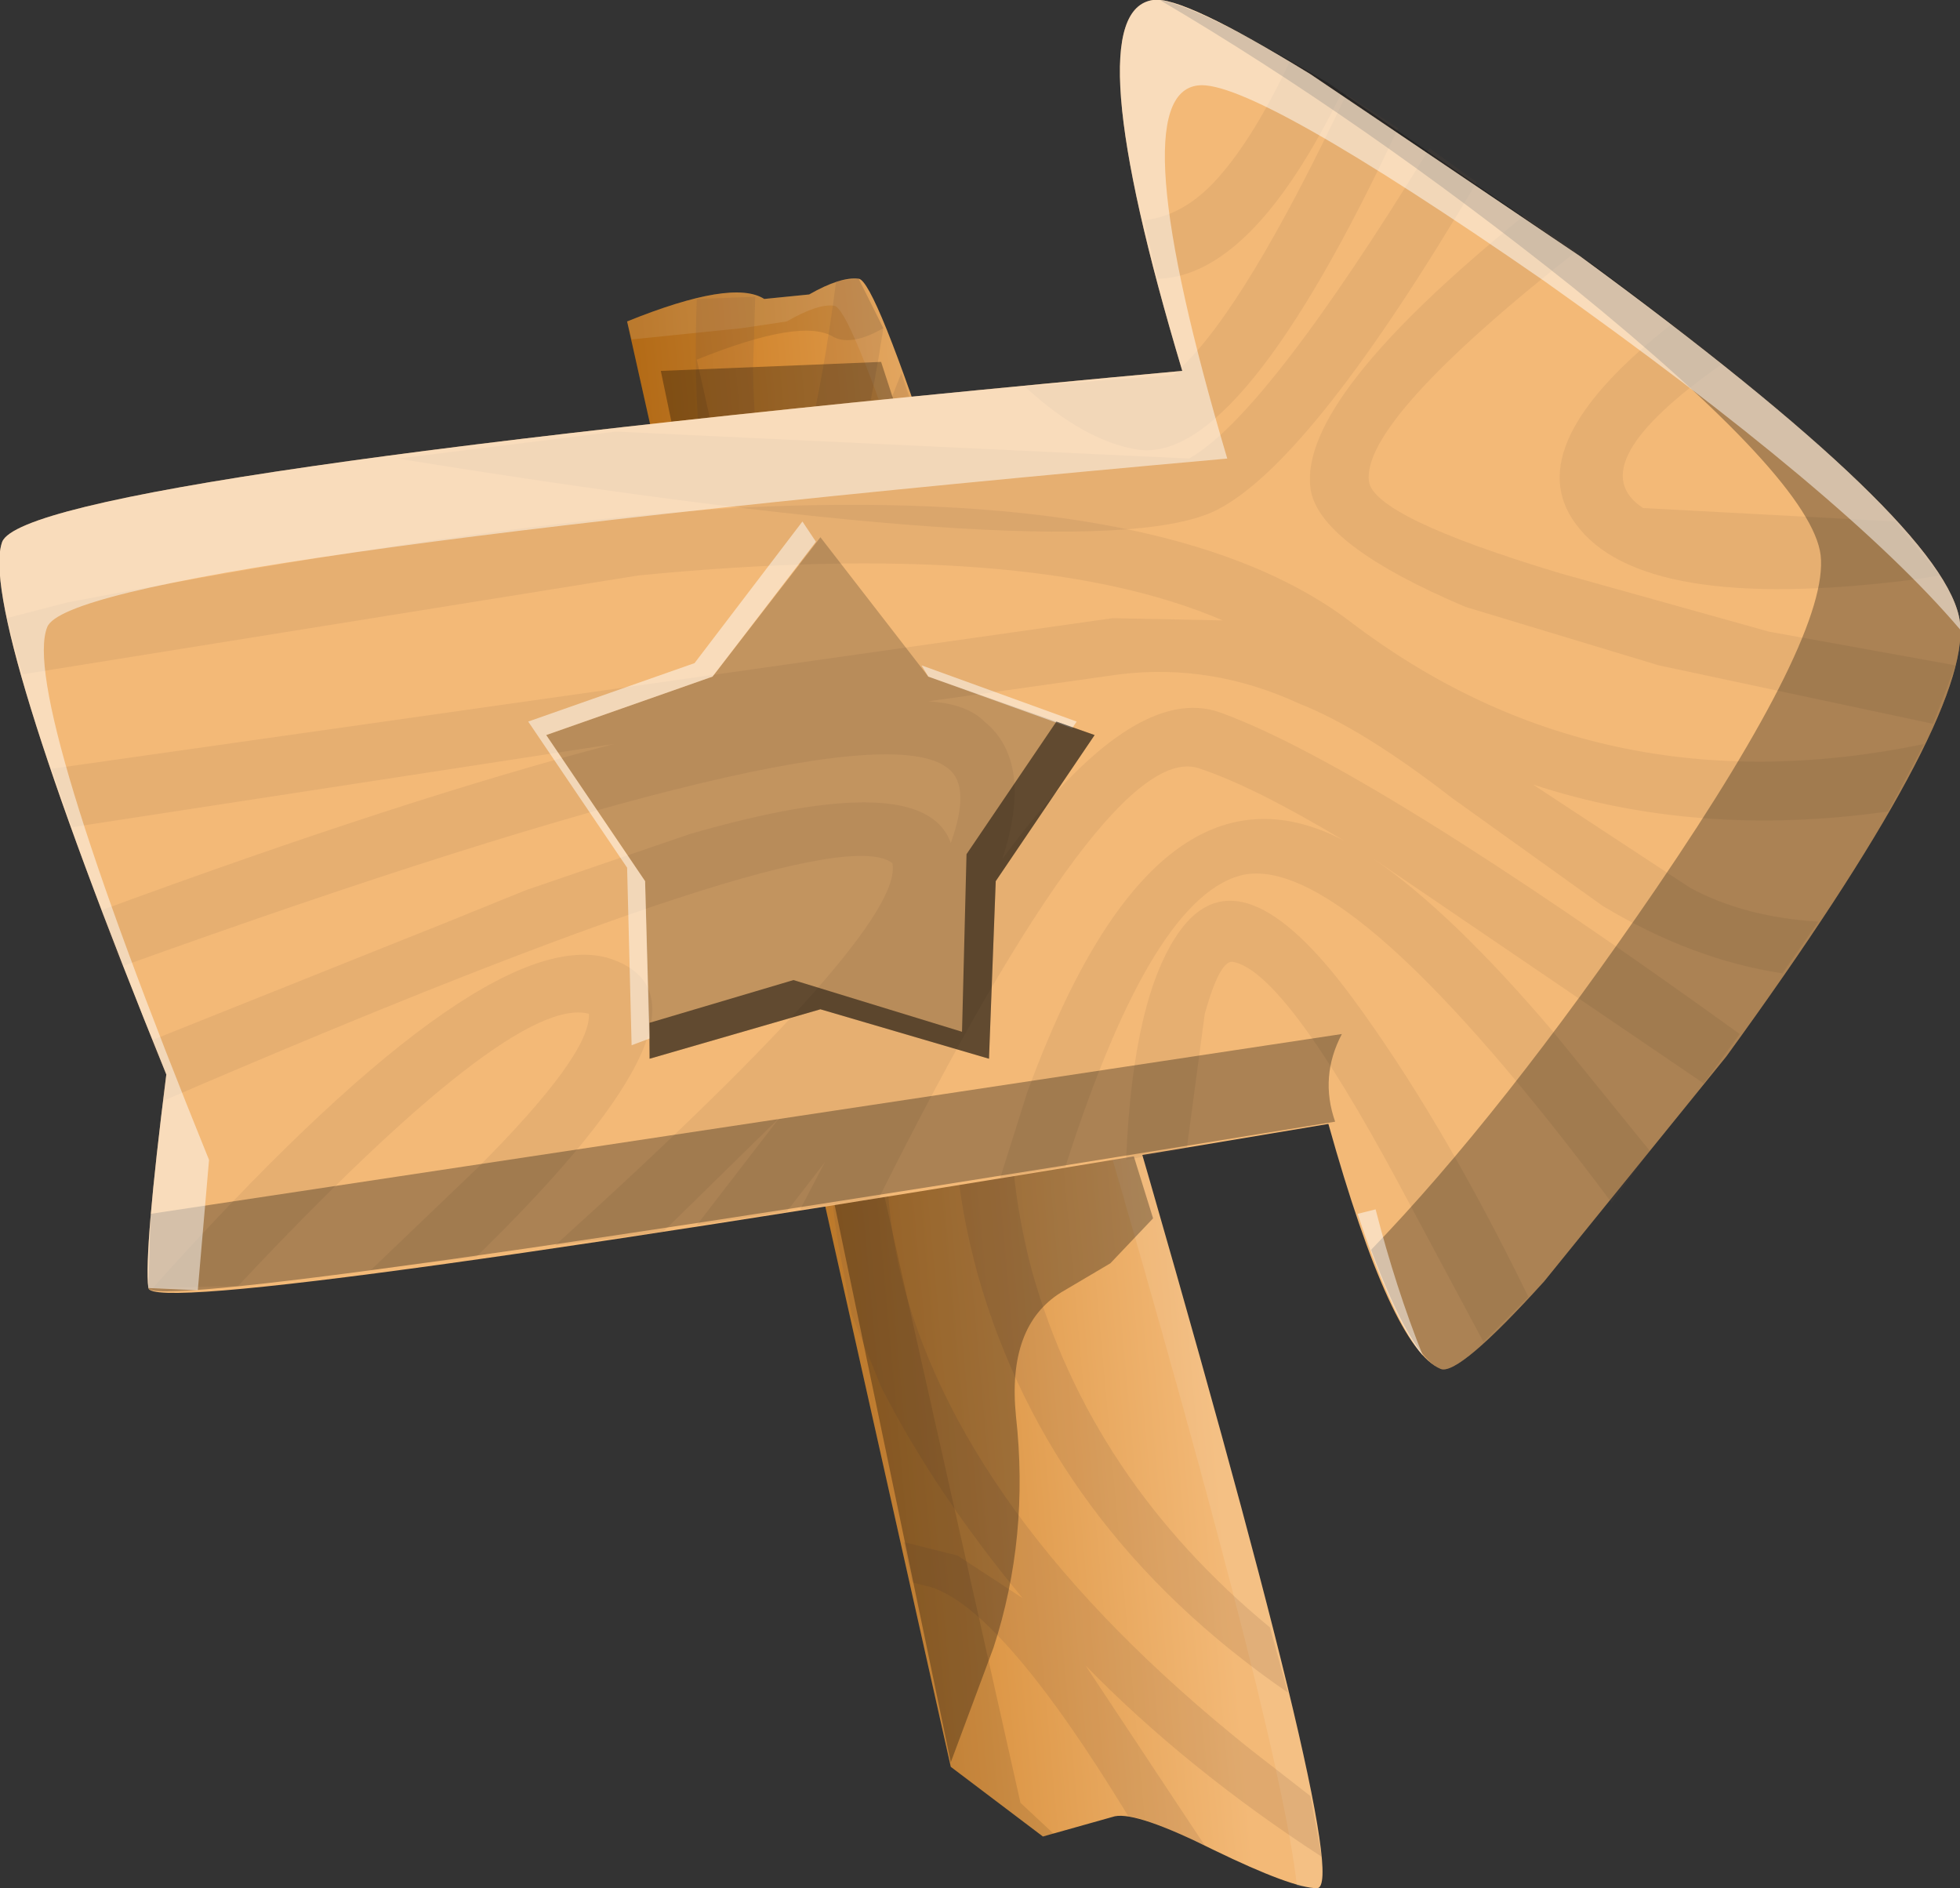 <?xml version="1.0" encoding="UTF-8" standalone="no"?>
<svg xmlns:xlink="http://www.w3.org/1999/xlink" height="42.0px" width="43.6px" xmlns="http://www.w3.org/2000/svg">
  <rect width="100%" height="100%" fill="#333333" stroke="none"/>
  <g transform="matrix(1.0, 0.0, 0.0, 1.0, 0.0, -18.0)">
    <path d="M23.2 58.85 L24.8 58.4 Q25.3 58.3 27.0 59.15 28.75 60.0 29.3 60.0 30.15 59.95 24.95 42.1 19.8 24.25 19.1 24.2 18.7 24.15 18.0 24.55 L17.0 24.65 Q16.3 24.2 13.95 25.15 L21.15 57.3 23.2 58.85" fill="url(#gradient0)" fill-rule="evenodd" stroke="none"/>
    <path d="M23.2 58.85 L23.45 58.8 22.7 58.1 15.5 26.0 Q17.85 25.05 18.55 25.5 18.95 25.7 19.65 25.3 L19.1 24.2 Q18.7 24.15 18.0 24.55 L17.0 24.65 Q16.3 24.2 13.95 25.15 L21.15 57.3 23.2 58.85" fill="#000000" fill-opacity="0.098" fill-rule="evenodd" stroke="none"/>
    <path d="M23.8 40.55 Q28.45 56.3 28.85 59.95 L29.3 60.0 Q30.15 59.95 24.95 42.1 19.8 24.25 19.1 24.2 18.7 24.15 18.0 24.55 L17.0 24.65 Q16.3 24.2 13.95 25.15 L14.05 25.55 16.5 25.3 17.5 25.15 Q18.2 24.75 18.55 24.8 19.2 24.8 23.8 40.55" fill="#ffffff" fill-opacity="0.098" fill-rule="evenodd" stroke="none"/>
    <path d="M16.7 30.9 L17.8 30.8 Q18.9 30.15 19.65 25.3 L19.1 24.2 18.6 24.25 Q18.05 28.5 17.2 29.95 L17.0 29.15 Q16.8 28.15 16.75 26.25 L16.8 24.6 15.5 24.65 Q15.4 27.3 15.75 29.25 L16.05 30.3 16.7 30.9 M16.55 36.65 L16.75 37.5 Q20.15 36.65 21.9 32.1 L21.35 30.25 Q19.75 35.65 16.55 36.65 M15.95 34.05 L16.15 34.85 Q17.9 34.65 18.95 32.4 L20.65 28.1 20.05 26.3 17.75 32.15 Q16.95 33.9 15.95 34.05" fill="#77563e" fill-opacity="0.149" fill-rule="evenodd" stroke="none"/>
    <path d="M28.65 55.65 L28.25 54.2 Q24.25 50.9 22.95 46.25 21.75 41.7 23.7 37.8 L23.2 36.3 Q20.2 40.7 21.75 46.35 23.35 52.0 28.65 55.65 M25.1 58.4 Q25.55 58.45 26.8 59.05 L24.15 55.05 Q26.4 57.35 29.4 59.3 L29.15 57.95 27.8 56.9 Q21.3 51.7 20.0 46.2 18.8 40.7 22.65 34.4 L22.25 33.0 Q17.65 39.7 18.65 45.7 L18.95 47.25 19.6 48.85 Q20.8 51.2 22.75 53.55 L21.3 52.6 20.1 52.3 20.3 53.2 20.7 53.3 Q22.3 53.8 25.1 58.4" fill="#77563e" fill-opacity="0.149" fill-rule="evenodd" stroke="none"/>
    <path d="M22.1 54.65 Q22.9 52.2 22.6 49.5 22.4 47.5 23.6 46.75 L24.7 46.1 25.65 45.1 22.45 34.8 19.6 26.05 14.7 26.25 21.15 57.2 22.1 54.65" fill="#000000" fill-opacity="0.298" fill-rule="evenodd" stroke="none"/>
    <path d="M29.55 43.0 Q30.95 48.0 32.05 48.45 32.45 48.6 34.35 46.5 L38.4 41.5 Q43.85 34.0 43.6 31.85 43.35 29.7 35.15 23.7 L29.15 19.65 Q26.3 17.9 25.65 18.0 23.9 18.25 26.3 26.25 0.65 28.6 0.05 30.05 -0.5 31.55 3.7 41.9 3.2 45.85 3.3 46.65 3.4 47.4 29.55 43.0" fill="#f3b977" fill-rule="evenodd" stroke="none"/>
    <path d="M3.4 46.65 L5.3 46.6 Q11.4 40.1 13.1 40.55 13.15 41.45 10.6 44.0 L8.25 46.25 10.6 45.95 Q16.5 40.2 13.5 39.3 10.65 38.55 3.4 46.65 M22.25 44.2 L23.7 43.95 Q25.65 37.85 27.7 37.45 30.1 37.05 35.85 44.75 L36.7 43.6 34.55 40.95 Q32.3 38.3 30.55 37.1 L37.9 42.1 38.7 41.0 Q30.45 35.05 27.15 33.85 25.2 33.15 22.3 37.1 23.0 34.95 21.9 34.05 21.5 33.65 20.65 33.6 L24.9 33.0 Q26.95 32.75 28.9 33.65 30.3 34.2 32.3 35.75 L35.65 38.15 Q37.65 39.35 39.65 39.65 L40.45 38.5 Q38.8 38.4 37.6 37.75 L34.1 35.45 Q37.75 36.65 42.0 36.05 L42.8 34.55 Q35.55 36.05 30.0 31.8 26.0 28.8 16.3 29.3 10.65 29.65 1.5 31.4 L0.15 31.75 0.5 33.0 14.2 30.8 Q22.9 29.95 27.2 31.8 L24.75 31.75 1.15 35.1 1.6 36.4 13.65 34.55 Q9.05 35.75 2.25 38.25 L2.7 39.5 Q19.25 33.55 21.1 35.1 21.6 35.5 21.15 36.75 20.55 35.05 15.35 36.55 L11.7 37.8 9.85 38.55 3.35 41.15 3.7 41.9 3.6 42.5 Q18.45 36.1 19.85 37.2 20.15 38.65 12.35 45.7 L14.75 45.4 17.35 42.85 15.5 45.25 17.5 44.95 18.35 43.85 17.8 44.9 19.55 44.65 Q24.7 34.35 26.7 35.1 27.9 35.5 29.9 36.7 25.7 34.5 22.85 42.3 L22.25 44.2 M33.0 47.85 L34.0 46.85 Q32.05 42.85 30.05 40.15 27.6 36.85 26.25 38.7 25.2 40.15 25.05 43.8 L26.4 43.55 26.8 40.55 Q27.15 39.3 27.45 39.4 28.6 39.65 31.1 44.3 L33.0 47.85" fill="#77563e" fill-opacity="0.098" fill-rule="evenodd" stroke="none"/>
    <path d="M32.85 22.05 L31.8 21.3 Q28.15 27.25 26.45 28.2 L13.7 27.6 8.85 28.2 Q24.6 30.75 27.15 29.3 29.25 28.15 32.85 22.05 M26.25 26.2 L26.3 26.25 26.2 26.25 26.1 26.35 24.7 26.45 22.8 26.6 Q24.1 27.8 25.3 28.0 27.6 28.35 31.1 20.85 L29.95 20.1 Q27.7 24.85 26.25 26.2 M25.75 24.2 L25.8 24.2 Q27.8 24.1 29.7 20.35 L29.85 20.05 28.7 19.35 Q27.9 21.05 27.1 21.95 26.35 22.8 25.45 22.9 L25.75 24.2" fill="#77563e" fill-opacity="0.098" fill-rule="evenodd" stroke="none"/>
    <path d="M37.2 25.2 Q33.75 27.9 35.05 29.65 36.5 31.65 42.5 30.9 L43.15 30.8 42.15 29.6 36.55 29.3 Q35.1 28.35 38.3 26.1 L37.2 25.2 M43.0 34.1 L43.5 32.8 39.35 32.05 34.7 30.75 Q30.55 29.5 30.45 28.7 30.3 27.35 35.05 23.6 L33.9 22.8 Q28.9 26.85 29.15 28.85 29.3 30.1 32.6 31.5 L36.9 32.8 43.0 34.1" fill="#77563e" fill-opacity="0.098" fill-rule="evenodd" stroke="none"/>
    <path d="M30.5 45.8 Q31.4 48.2 32.05 48.45 32.45 48.6 34.35 46.5 L38.4 41.5 Q43.85 34.0 43.6 31.85 43.35 29.75 35.45 23.9 L29.55 19.85 Q26.7 18.15 25.8 18.0 30.3 20.65 35.0 24.4 40.3 28.7 40.5 30.35 40.7 32.1 36.85 37.75 33.4 42.8 30.5 45.8 M29.7 42.95 Q29.35 41.95 29.85 41.0 L3.35 45.0 3.3 46.65 Q3.35 47.25 29.7 42.95" fill="#000000" fill-opacity="0.298" fill-rule="evenodd" stroke="none"/>
    <path d="M27.3 28.2 Q24.9 20.1 26.65 19.9 27.85 19.75 34.35 24.25 41.05 29.0 43.6 32.0 L43.6 31.85 Q43.35 29.7 35.15 23.7 L29.15 19.65 Q26.3 17.9 25.65 18.0 23.9 18.25 26.3 26.25 0.65 28.6 0.05 30.05 -0.5 31.55 3.7 41.9 3.2 45.85 3.3 46.65 L4.4 46.7 4.65 43.8 Q0.45 33.45 1.05 31.95 1.6 30.5 27.3 28.2 M31.65 48.15 Q31.05 46.65 30.6 44.9 L30.2 45.0 Q31.0 47.4 31.65 48.15" fill="#ffffff" fill-opacity="0.498" fill-rule="evenodd" stroke="none"/>
    <path d="M18.25 40.45 L22.0 41.55 22.15 37.6 24.35 34.35 20.65 33.05 18.25 29.95 15.85 33.05 12.15 34.35 14.35 37.6 14.45 41.55 18.25 40.45" fill="#000000" fill-opacity="0.2" fill-rule="evenodd" stroke="none"/>
    <path d="M14.45 41.1 L14.35 37.6 12.15 34.35 15.85 33.05 18.15 30.05 17.85 29.6 15.45 32.75 11.75 34.05 13.95 37.3 14.05 41.25 14.45 41.1 M20.5 32.8 L20.65 33.05 23.85 34.2 23.95 34.05 20.5 32.8" fill="#ffffff" fill-opacity="0.498" fill-rule="evenodd" stroke="none"/>
    <path d="M18.25 40.45 L22.0 41.55 22.15 37.6 24.35 34.35 23.5 34.05 21.5 37.0 21.4 40.95 17.65 39.8 14.45 40.75 14.45 41.55 18.25 40.45" fill="#000000" fill-opacity="0.498" fill-rule="evenodd" stroke="none"/>
  </g>
  <defs>
    <linearGradient gradientTransform="matrix(0.008, -7.0E-4, -0.002, -0.022, 21.6, 42.3)" gradientUnits="userSpaceOnUse" id="gradient0" spreadMethod="pad" x1="-819.2" x2="819.2">
      <stop offset="0.0" stop-color="#c57314"/>
      <stop offset="0.859" stop-color="#f3b977"/>
      <stop offset="1.0" stop-color="#f3b977"/>
    </linearGradient>
  </defs>
</svg>
